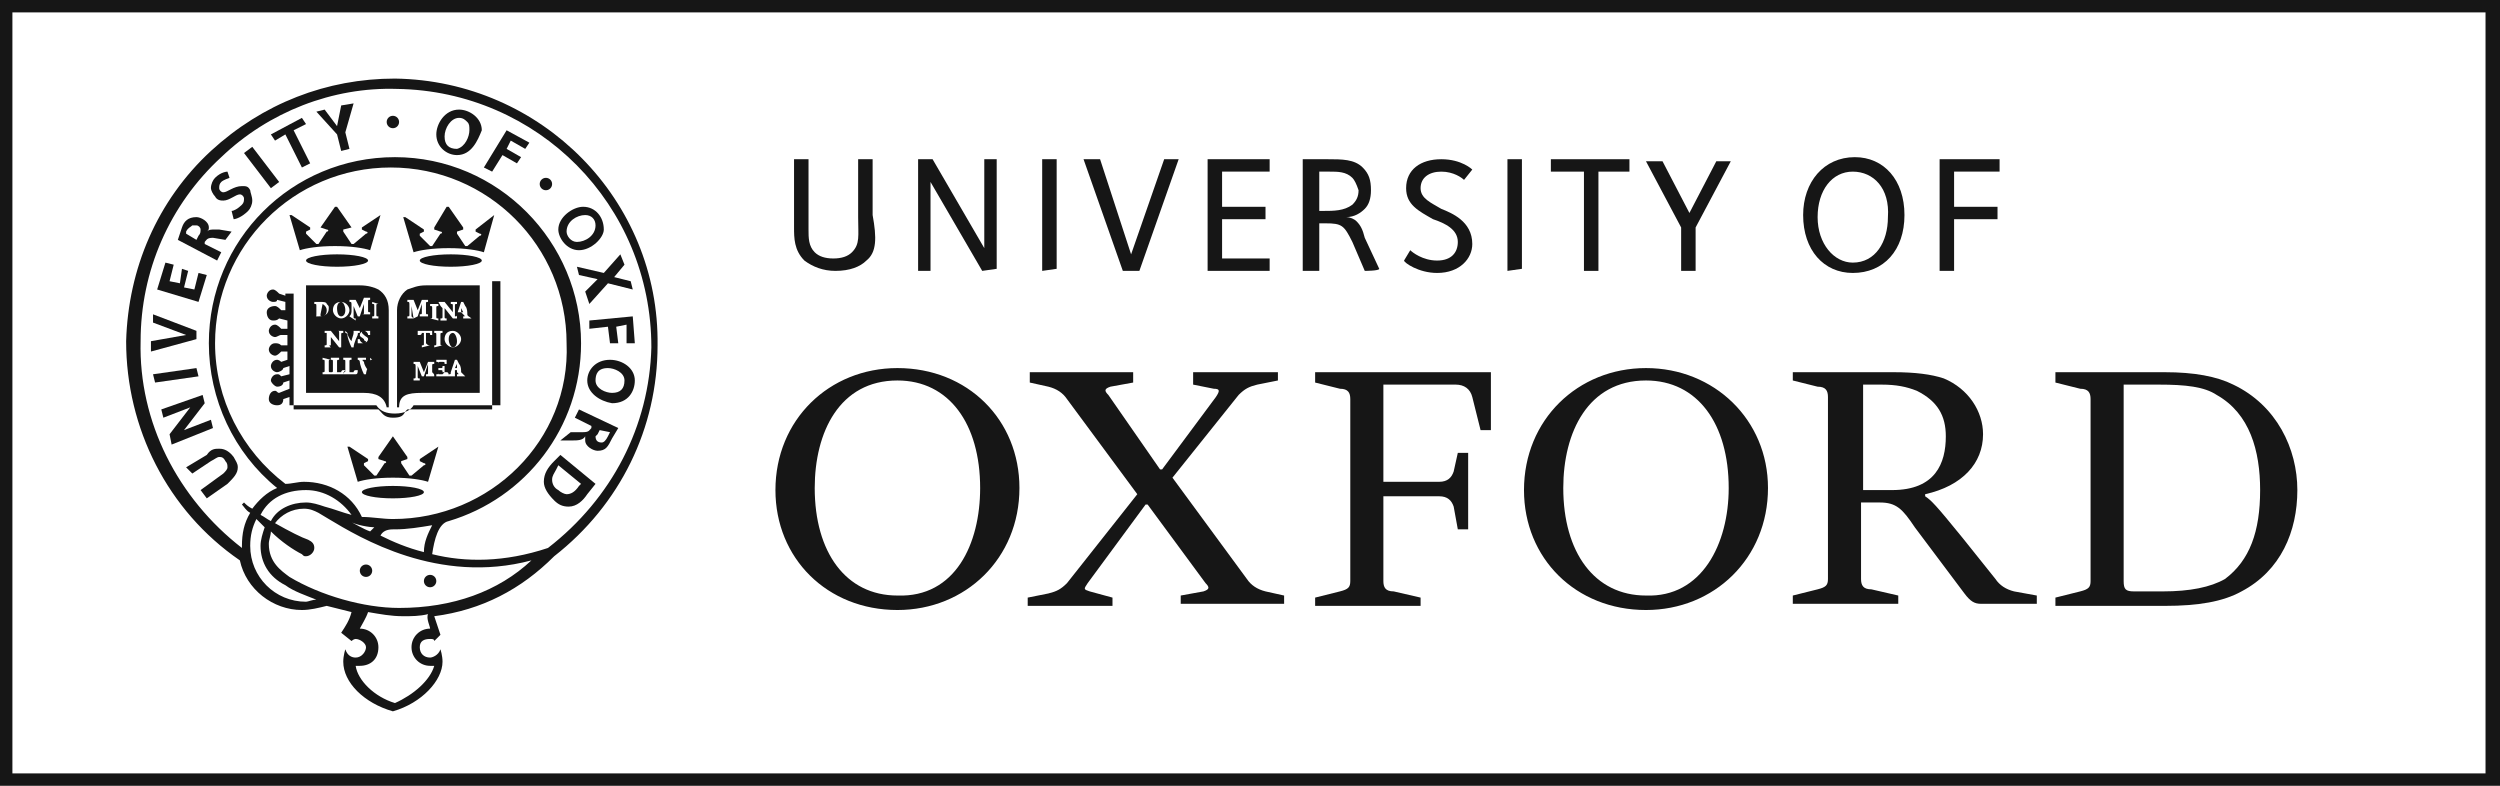 <?xml version="1.0" encoding="utf-8"?>
<!-- Generator: Adobe Illustrator 27.2.0, SVG Export Plug-In . SVG Version: 6.00 Build 0)  -->
<svg version="1.1" id="Layer_1" xmlns="http://www.w3.org/2000/svg" xmlns:xlink="http://www.w3.org/1999/xlink" x="0px" y="0px"
	 viewBox="0 0 120.9 38" style="enable-background:new 0 0 120.9 38;" xml:space="preserve">
<style type="text/css">
	.st0{display:none;fill:#002147;}
	.st1{fill:#161616;}
</style>
<rect x="-172.3" y="-54.2" class="st0" width="465.6" height="146.3"/>
<g>
	<path class="st1" d="M0,0v38h120.9V0H0z M120.3,37.4H0.6V0.6h119.6V37.4L120.3,37.4z"/>
	<g>
		<path class="st1" d="M41.9,12.6c-0.3,0.3-0.8,0.5-1.5,0.5c-0.6,0-1.1-0.2-1.5-0.5c-0.5-0.5-0.5-1.1-0.5-1.6V7.7h0.7v3.4
			c0,0.4,0,0.8,0.3,1.1c0.2,0.2,0.5,0.3,0.9,0.3s0.7-0.1,0.9-0.3c0.4-0.4,0.3-0.8,0.3-1.7V7.7h0.7v2.7
			C42.4,11.5,42.4,12.2,41.9,12.6z"/>
		<path class="st1" d="M47.5,13.1L45,8.8l0,4.3h-0.6V7.7h0.7l2.5,4.3l0-4.3h0.6v5.3L47.5,13.1L47.5,13.1z"/>
		<path class="st1" d="M50.4,13.1V7.7h0.7v5.3L50.4,13.1L50.4,13.1z"/>
		<path class="st1" d="M55.1,13.1h-0.8l-1.9-5.4h0.8l1.5,4.6l1.6-4.6H57L55.1,13.1z"/>
		<path class="st1" d="M58.4,13.1V7.7h3v0.6h-2.3V10h2.1v0.6h-2.1v1.9h2.3v0.6C61.4,13.1,58.4,13.1,58.4,13.1z"/>
		<path class="st1" d="M66,13.1l-0.6-1.4c-0.4-0.8-0.5-0.9-1.3-0.9h-0.3v2.3H63V7.7h1.2c0.7,0,1.3,0,1.7,0.4
			c0.3,0.3,0.4,0.6,0.4,1.1c0,0.4-0.1,0.7-0.3,0.9c-0.2,0.2-0.5,0.4-0.9,0.4c0.2,0,0.4,0.1,0.5,0.2c0.2,0.2,0.3,0.4,0.4,0.8l0.7,1.5
			C66.7,13.1,66,13.1,66,13.1z M65.4,8.6c-0.3-0.3-0.7-0.3-1.1-0.3h-0.5v1.9H64c0.5,0,1,0,1.4-0.3c0.2-0.2,0.3-0.4,0.3-0.7
			C65.6,8.9,65.5,8.7,65.4,8.6z"/>
		<path class="st1" d="M69.5,13.2c-0.9,0-1.6-0.5-1.6-0.6l0.3-0.5c0.1,0.1,0.6,0.5,1.3,0.5s1-0.4,1-0.9c0-0.6-0.6-0.9-1.2-1.1
			C68.6,10.2,68,9.9,68,9.1c0-0.9,0.7-1.4,1.7-1.4c1,0,1.5,0.5,1.5,0.5l-0.4,0.5c-0.1-0.1-0.5-0.4-1.1-0.4c-0.6,0-1,0.3-1,0.8
			c0,0.5,0.5,0.7,1,1c0.5,0.2,1.5,0.6,1.5,1.7C71.2,12.5,70.6,13.2,69.5,13.2z"/>
		<path class="st1" d="M72.9,13.1V7.7h0.7v5.3L72.9,13.1L72.9,13.1z"/>
		<path class="st1" d="M77.3,8.3v4.8h-0.7V8.3H75V7.7h3.8v0.6H77.3z"/>
		<path class="st1" d="M82,11v2.1h-0.7V11l-1.7-3.2h0.8l1.3,2.5l1.3-2.5h0.7L82,11z"/>
		<path class="st1" d="M89.6,13.2c-1.4,0-2.4-1.1-2.4-2.8c0-1.6,1-2.8,2.5-2.8c1.4,0,2.4,1.1,2.4,2.8C92.1,12.1,91.1,13.2,89.6,13.2
			z M89.6,8.3c-1,0-1.7,0.9-1.7,2.2s0.8,2.2,1.7,2.2c1.1,0,1.7-1,1.7-2.2C91.4,9.1,90.6,8.3,89.6,8.3z"/>
		<path class="st1" d="M94.5,8.3V10h2.1v0.6h-2.1v2.5h-0.7V7.7h2.9v0.6H94.5z"/>
		<g>
			<path class="st1" d="M49.3,23.6c0,3.4-2.6,5.9-5.9,5.9c-3.4,0-5.9-2.5-5.9-5.8c0-3.4,2.6-5.9,5.9-5.9
				C46.8,17.8,49.3,20.3,49.3,23.6L49.3,23.6L49.3,23.6z M47.4,23.6c0-3.1-1.5-5.2-4-5.2c-2.8,0-4,2.5-4,5.2c0,3.1,1.5,5.2,4,5.2
				C46.2,28.9,47.4,26.3,47.4,23.6L47.4,23.6L47.4,23.6z"/>
			<path class="st1" d="M85.5,23.6c0,3.4-2.6,5.9-5.9,5.9c-3.4,0-5.9-2.5-5.9-5.8c0-3.4,2.6-5.9,5.9-5.9
				C82.9,17.8,85.5,20.3,85.5,23.6L85.5,23.6L85.5,23.6z M83.6,23.6c0-3.1-1.5-5.2-4-5.2c-2.8,0-4,2.5-4,5.2c0,3.1,1.5,5.2,4,5.2
				C82.3,28.9,83.6,26.3,83.6,23.6L83.6,23.6L83.6,23.6z"/>
			<path class="st1" d="M90.1,23.7h1.4c2.1,0,2.6-1.3,2.6-2.6c0-1-0.4-1.7-1.4-2.2c-0.5-0.2-1-0.3-1.7-0.3h-0.9V23.7L90.1,23.7z
				 M92.6,25.5c-0.6-0.9-0.9-1.2-1.7-1.2h-0.9v3.7c0,0.3,0.1,0.5,0.5,0.5l1.3,0.3v0.4h-5.1v-0.4l1.2-0.3c0.4-0.1,0.5-0.2,0.5-0.5
				v-8.8c0-0.3-0.1-0.5-0.5-0.5l-1.2-0.3V18h4.9c1,0,1.8,0.1,2.4,0.3c1.2,0.5,1.9,1.6,1.9,2.7c0,1.4-1,2.5-2.8,2.9V24
				c0.3,0.2,0.5,0.4,1.8,2l1.6,2c0.2,0.3,0.5,0.5,0.9,0.6l1.1,0.2v0.4h-2.7c-0.3,0-0.5-0.1-0.8-0.5L92.6,25.5L92.6,25.5z"/>
			<path class="st1" d="M70.5,21.9h0.5v3.7h-0.5l-0.2-1.1C70.2,24.2,70,24,69.6,24h-2.7v4.1c0,0.3,0.1,0.5,0.5,0.5l1.3,0.3v0.4h-5.1
				v-0.4l1.2-0.3c0.4-0.1,0.5-0.2,0.5-0.5v-8.8c0-0.3-0.1-0.5-0.5-0.5l-1.2-0.3V18h8.5v2.8h-0.5l-0.4-1.6c-0.1-0.4-0.4-0.6-0.8-0.6
				h-3.5v4.7h2.7c0.4,0,0.6-0.2,0.7-0.5L70.5,21.9L70.5,21.9z"/>
			<path class="st1" d="M99.4,29.3v-0.4l1.2-0.3c0.4-0.1,0.5-0.2,0.5-0.5v-8.8c0-0.3-0.1-0.5-0.5-0.5l-1.2-0.3V18h5.3
				c1.4,0,2.5,0.2,3.3,0.6c2.1,1,3.1,3.1,3.1,5.1c0,2-0.8,3.9-2.7,4.9c-0.9,0.5-2.1,0.7-3.7,0.7L99.4,29.3L99.4,29.3z M102.7,18.6
				v9.5c0,0.4,0.1,0.5,0.5,0.5h1.4c1.3,0,2.3-0.2,3-0.6c1.2-0.9,1.7-2.3,1.7-4.3c0-1.9-0.5-3.7-2.1-4.6c-0.6-0.4-1.5-0.5-2.8-0.5
				L102.7,18.6L102.7,18.6z"/>
			<path class="st1" d="M53.8,28.9v0.4h-4.1v-0.4l1-0.2c0.4-0.1,0.6-0.2,0.9-0.5l3.4-4.3l-3.4-4.6c-0.2-0.3-0.5-0.5-0.9-0.6
				l-0.9-0.2V18h5v0.5l-1.1,0.2c-0.3,0.1-0.3,0.2-0.1,0.4l2.5,3.6h0.1l2.6-3.5c0.2-0.3,0.2-0.4-0.1-0.4l-1-0.2V18h4.1v0.4l-1,0.2
				c-0.4,0.1-0.6,0.2-0.9,0.5l-3.2,4l3.6,4.9c0.2,0.3,0.5,0.5,0.9,0.6l0.9,0.2v0.4h-5v-0.4l1.1-0.2c0.3-0.1,0.3-0.2,0.1-0.4
				l-2.8-3.8h-0.1l-2.8,3.8c-0.2,0.3-0.2,0.3,0.1,0.4L53.8,28.9L53.8,28.9z"/>
		</g>
	</g>
	<path class="st1" d="M23.8,14.2c0,0,0,5.2,0,5.6c-0.4,0-4.1,0-4.1,0l-0.1,0.1c-0.1,0.2-0.2,0.3-0.6,0.3s-0.5-0.2-0.6-0.3l-0.1-0.1
		c0,0-3.7,0-4.1,0c0-0.4,0-5.6,0-5.6h-0.4v0.1l-0.3-0.1c-0.1-0.1-0.2-0.2-0.3-0.2c-0.2,0-0.3,0.2-0.3,0.3c0,0.2,0.2,0.3,0.3,0.3
		c0.1,0,0.2,0,0.2-0.1l0.4,0.1v0.4L13.6,15c-0.1-0.1-0.2-0.2-0.3-0.2c-0.2,0-0.4,0.1-0.4,0.3c0,0.2,0.1,0.4,0.3,0.4
		c0.1,0,0.2,0,0.3-0.1l0.4,0.1v0.4l-0.3,0c-0.1-0.1-0.2-0.2-0.3-0.2c-0.2,0-0.3,0.2-0.3,0.3c0,0.2,0.2,0.3,0.3,0.3
		c0.1,0,0.2-0.1,0.3-0.1l0.3,0v0.5h-0.3c-0.1-0.1-0.2-0.1-0.3-0.1c-0.2,0-0.3,0.2-0.3,0.3c0,0.2,0.2,0.3,0.3,0.3
		c0.1,0,0.2-0.1,0.3-0.2h0.3v0.4l-0.3,0.1c-0.1-0.1-0.2-0.1-0.2-0.1c-0.2,0-0.3,0.2-0.3,0.3c0,0.2,0.2,0.3,0.3,0.3
		c0.1,0,0.3-0.1,0.3-0.2l0.3-0.1v0.4l-0.4,0.1c-0.1-0.1-0.1-0.1-0.2-0.1c-0.2,0-0.3,0.2-0.3,0.3s0.2,0.3,0.3,0.3
		c0.2,0,0.3-0.1,0.3-0.2l0.3-0.1v0.4l-0.5,0.2c-0.1,0-0.1-0.1-0.2-0.1c-0.2,0-0.3,0.2-0.3,0.4c0,0.2,0.2,0.3,0.4,0.3
		c0.2,0,0.3-0.1,0.3-0.3l0.3-0.1v0.4c0,0,4,0,4.2,0c0.2,0.3,0.5,0.4,0.9,0.4c0.5,0,0.8-0.2,0.9-0.4c0.2,0,4.2,0,4.2,0v-6H23.8
		L23.8,14.2z"/>
	<g>
		<ellipse class="st1" cx="16.3" cy="12.6" rx="1.5" ry="0.3"/>
		<path class="st1" d="M18.4,10.4l-0.9,0.6v0.1l0.2,0.1c0.1,0,0.1,0.1,0,0.1l-0.6,0.5h-0.1l-0.4-0.6c0,0,0-0.1,0-0.1L17,11V11
			l-0.7-1h-0.1l-0.7,1V11l0.3,0.1c0.1,0,0.1,0.1,0,0.1l-0.4,0.6h-0.1l-0.5-0.5c0,0,0-0.1,0-0.1l0.2-0.1V11l-0.9-0.6l-0.1,0l0.5,1.7
			c0.3-0.1,0.9-0.2,1.7-0.2c0.8,0,1.4,0.1,1.7,0.2l0.5-1.7L18.4,10.4z"/>
	</g>
	<g>
		<ellipse class="st1" cx="19" cy="23.8" rx="1.5" ry="0.3"/>
		<path class="st1" d="M21.2,21.6l-0.9,0.6v0.1l0.2,0.1c0.1,0,0.1,0.1,0,0.1l-0.6,0.5h-0.1l-0.4-0.6c0,0,0-0.1,0-0.1l0.3-0.1v-0.1
			l-0.7-1H19l-0.7,1v0.1l0.3,0.1c0.1,0,0.1,0.1,0,0.1l-0.4,0.6h-0.1l-0.5-0.5c0,0,0-0.1,0-0.1l0.2-0.1v-0.1l-0.9-0.6l-0.1,0l0.5,1.7
			c0.3-0.1,0.9-0.2,1.7-0.2s1.4,0.1,1.7,0.2L21.2,21.6L21.2,21.6z"/>
	</g>
	<g>
		<ellipse class="st1" cx="21.8" cy="12.6" rx="1.5" ry="0.3"/>
		<path class="st1" d="M23.9,10.4L23,11.1v0.1l0.2,0.1c0.1,0,0.1,0.1,0,0.1l-0.6,0.5h-0.1l-0.4-0.6c0,0,0-0.1,0-0.1l0.3-0.1V11
			l-0.7-1h-0.1L21,11v0.1l0.3,0.1c0.1,0,0.1,0.1,0,0.1l-0.4,0.6h-0.1l-0.5-0.5c0,0,0-0.1,0-0.1l0.2-0.1v-0.1l-0.9-0.6l-0.1,0
			l0.5,1.7c0.3-0.1,0.9-0.2,1.7-0.2s1.4,0.1,1.7,0.2L23.9,10.4L23.9,10.4z"/>
	</g>
	<circle class="st1" cx="19" cy="5.9" r="0.3"/>
	<circle class="st1" cx="26.4" cy="8.9" r="0.3"/>
	<g>
		<path class="st1" d="M15.6,14.7C15.5,14.7,15.5,14.7,15.6,14.7C15.5,14.7,15.5,14.7,15.6,14.7l-0.1,0.5c0,0.1,0,0.1,0.1,0.1
			c0.1,0,0.2-0.1,0.2-0.3C15.8,14.8,15.6,14.7,15.6,14.7z"/>
		<path class="st1" d="M16.5,15.3c0.1,0,0.2-0.1,0.2-0.3c0-0.2-0.1-0.4-0.2-0.4c-0.1,0-0.2,0.1-0.2,0.3
			C16.3,15.2,16.4,15.3,16.5,15.3z"/>
		<path class="st1" d="M18.8,15c0-0.5-0.2-0.8-0.5-1c-0.2-0.1-0.5-0.2-0.9-0.2h-2.6V19h2.8c0.6,0,1,0.2,1.1,0.7h0.1L18.8,15z
			 M16.9,15.3C17,15.3,17,15.3,16.9,15.3c0.1-0.1,0.1-0.2,0.1-0.3v-0.2c0-0.2,0-0.2-0.1-0.2v-0.1h0.3l0.2,0.4l0.2-0.5h0.3v0.1
			c-0.1,0-0.1,0-0.1,0.1v0.4c0,0.1,0,0.1,0.1,0.1v0.1h-0.4v0c0.1,0,0.1,0,0.1-0.1v-0.4l0,0l-0.2,0.6h-0.1l-0.2-0.5l0,0v0.3
			c0,0.1,0,0.2,0,0.2c0,0.1,0,0.1,0.1,0.1v0.1L16.9,15.3L16.9,15.3L16.9,15.3z M17.6,16.4L17.6,16.4c-0.1-0.1-0.2-0.1-0.2-0.2
			c0-0.1,0.1-0.2,0.3-0.2c0,0,0.1,0,0.1,0c0,0,0.1,0,0.1,0c0,0.1,0,0.1,0,0.2h-0.1c0-0.1-0.1-0.2-0.2-0.2c-0.1,0-0.1,0.1-0.1,0.1
			s0.1,0.1,0.1,0.1h0c0.1,0.1,0.2,0.1,0.2,0.2s-0.1,0.2-0.3,0.2c-0.1,0-0.1,0-0.1,0c0,0-0.1,0-0.1,0c0-0.1,0-0.1,0-0.2l0.1,0
			c0,0.1,0.1,0.2,0.2,0.2c0.1,0,0.1-0.1,0.1-0.1C17.7,16.5,17.6,16.5,17.6,16.4z M16.8,16.1c0,0.1,0.1,0.3,0.2,0.4
			c0-0.1,0.1-0.3,0.1-0.4c0-0.1,0-0.1,0-0.1h0V16h0.3v0.1c-0.1,0-0.1,0-0.1,0.1c0,0-0.2,0.4-0.2,0.6h-0.1c-0.1-0.2-0.2-0.5-0.2-0.6
			c0-0.1-0.1-0.1-0.1-0.1v-0.1L16.8,16.1L16.8,16.1L16.8,16.1C16.8,16.1,16.8,16.1,16.8,16.1z M16.5,14.6c0.2,0,0.4,0.2,0.4,0.4
			s-0.2,0.4-0.4,0.4s-0.4-0.2-0.4-0.4C16.1,14.8,16.2,14.6,16.5,14.6z M15.2,15.4L15.2,15.4c0.1-0.1,0.1-0.1,0.1-0.2v-0.4
			c0-0.1,0-0.1-0.1-0.1v-0.1h0.3c0.1,0,0.3,0,0.3,0.1c0.1,0.1,0.1,0.1,0.1,0.2c0,0.3-0.2,0.4-0.5,0.4H15.2z M16,17.4
			c-0.1,0-0.1,0-0.1,0.1v0.4c0,0.1,0,0.1,0.1,0.1v0.1h-0.4v-0.1c0.1,0,0.1,0,0.1-0.1v-0.4c0-0.1,0-0.1-0.1-0.1v-0.1L16,17.4L16,17.4
			L16,17.4z M16,16.8h-0.3v-0.1c0.1,0,0.1,0,0.1-0.1c0,0,0-0.1,0-0.2v-0.2c0-0.1,0-0.1,0-0.1c0,0-0.1,0-0.1,0V16h0.3l0.4,0.5l0,0
			v-0.2c0-0.1,0-0.2,0-0.2c0-0.1,0-0.1-0.1-0.1V16h0.3v0.1c-0.1,0-0.1,0-0.1,0.1c0,0,0,0.1,0,0.2v0.4h-0.1l-0.4-0.5l0,0v0.2
			c0,0.1,0,0.2,0,0.2C15.9,16.7,15.9,16.7,16,16.8L16,16.8z M16.6,18.1h-0.6v-0.1c0.1,0,0.1,0,0.1-0.1v-0.4c0-0.1,0-0.1-0.1-0.1
			v-0.1h0.4v0.1c-0.1,0-0.1,0-0.1,0.1v0.4c0,0.1,0,0.1,0,0.1c0,0,0.1,0,0.1,0c0,0,0.1,0,0.1,0s0-0.1,0.1-0.1h0.1
			C16.6,18,16.6,18.1,16.6,18.1z M17.2,18.1h-0.6v-0.1c0.1,0,0.1,0,0.1-0.1v-0.4c0-0.1,0-0.1-0.1-0.1v-0.1h0.4v0.1
			c-0.1,0-0.1,0-0.1,0.1v0.4c0,0.1,0,0.1,0,0.1c0,0,0.1,0,0.1,0c0,0,0.1,0,0.1,0c0,0,0-0.1,0.1-0.1h0.1C17.3,18,17.3,18.1,17.2,18.1
			z M18,17.4c-0.1,0-0.1,0-0.1,0.1c0,0-0.2,0.4-0.2,0.6h-0.1c-0.1-0.2-0.2-0.5-0.2-0.6c0-0.1-0.1-0.1-0.1-0.1v-0.1h0.4v0.1h-0.1
			c-0.1,0-0.1,0,0,0.1c0,0.1,0.1,0.3,0.2,0.4c0-0.1,0.1-0.3,0.1-0.4c0-0.1,0-0.1,0-0.1h0v-0.1L18,17.4C18,17.4,18,17.4,18,17.4z
			 M18.3,14.7c-0.1,0-0.1,0-0.1,0.1v0.4c0,0.1,0,0.1,0.1,0.1v0.1H18v-0.1c0.1,0,0.1,0,0.1-0.1v-0.4c0-0.1,0-0.1-0.1-0.1v-0.1
			L18.3,14.7L18.3,14.7z"/>
	</g>
	<g>
		<polygon class="st1" points="22.3,14.9 22.3,15.1 22.4,15.1 		"/>
		<path class="st1" d="M21.7,16.4c0,0.2,0.1,0.4,0.2,0.4c0.1,0,0.2-0.1,0.2-0.3c0-0.2-0.1-0.4-0.2-0.4
			C21.8,16.1,21.7,16.2,21.7,16.4z"/>
		<polygon class="st1" points="22.1,17.6 22,17.8 22.1,17.8 22.1,17.6 		"/>
		<path class="st1" d="M20.6,13.8c-0.4,0-0.6,0.1-0.9,0.2c-0.3,0.2-0.5,0.6-0.5,1v4.7h0.1c0-0.6,0.4-0.7,1.1-0.7h2.8v-5.2
			C23.2,13.8,20.6,13.8,20.6,13.8z M21.2,14.6h0.3l0.4,0.5l0,0V15c0-0.1,0-0.2,0-0.2c0-0.1,0-0.1-0.1-0.1v-0.1h0.3v0.1
			c-0.1,0-0.1,0-0.1,0.1c0,0,0,0.1,0,0.2v0.4h-0.1l-0.4-0.5l0,0v0.2c0,0.1,0,0.2,0,0.2c0,0.1,0,0.1,0.1,0.1v0.1h-0.3v-0.1
			c0.1,0,0.1,0,0.1-0.1s0-0.1,0-0.2v-0.2C21.3,14.8,21.3,14.8,21.2,14.6C21.2,14.7,21.2,14.7,21.2,14.6
			C21.2,14.7,21.2,14.6,21.2,14.6z M22.3,16.4c0,0.2-0.2,0.4-0.4,0.4s-0.4-0.2-0.4-0.4c0-0.2,0.1-0.4,0.4-0.4
			C22.1,16,22.3,16.2,22.3,16.4z M21.4,16.7L21.4,16.7L21,16.8v-0.1c0.1,0,0.1,0,0.1-0.1v-0.4c0-0.1,0-0.1-0.1-0.1V16h0.4v0.1
			c-0.1,0-0.1,0-0.1,0.1v0.4C21.3,16.7,21.3,16.7,21.4,16.7z M20.8,15.4c0.1,0,0.1,0,0.1-0.1v-0.4c0-0.1,0-0.1-0.1-0.1v-0.1h0.4v0.1
			c-0.1,0-0.1,0-0.1,0.1v0.4c0,0.1,0,0.1,0.1,0.1v0.1L20.8,15.4L20.8,15.4z M20.8,16.7L20.8,16.7l-0.4,0.1v-0.1c0.1,0,0.1,0,0.1-0.1
			v-0.5h0c-0.1,0-0.1,0-0.1,0c0,0,0,0.1-0.1,0.1h-0.1c0-0.1,0-0.2,0-0.2h0c0,0,0,0,0.1,0h0.5c0,0,0,0,0.1,0h0c0,0.1,0,0.2,0,0.2
			h-0.1c0-0.1,0-0.1-0.1-0.1c0,0-0.1,0-0.1,0h0v0.5C20.7,16.7,20.7,16.7,20.8,16.7z M20,15.4h-0.3v-0.1c0.1,0,0.1,0,0.1-0.1
			c0,0,0-0.1,0-0.2v-0.2c0-0.2,0-0.2-0.1-0.2v-0.1H20l0.2,0.5l0.2-0.5h0.3v0.1c-0.1,0-0.1,0-0.1,0.1v0.4c0,0.1,0,0.1,0.1,0.1v0.1
			h-0.4v-0.1c0.1,0,0.1,0,0.1-0.1v-0.4l0,0l-0.2,0.6L20,15.4l-0.1-0.6l0,0v0.3c0,0.1,0,0.2,0,0.2C19.9,15.3,19.9,15.3,20,15.4
			L20,15.4L20,15.4z M21,18.2h-0.4v-0.1c0.1,0,0.1,0,0.1-0.1v-0.4l0,0l-0.2,0.6h-0.1l-0.2-0.5l0,0v0.3c0,0.1,0,0.2,0,0.2
			c0,0.1,0,0.1,0.1,0.1v0.1h-0.3v-0.1c0.1,0,0.1,0,0.1-0.1c0,0,0-0.1,0-0.2l0-0.2c0-0.2,0-0.2-0.1-0.2v-0.1h0.3l0.2,0.5l0.2-0.5H21
			v0.1c-0.1,0-0.1,0-0.1,0.1V18C21,18.1,21,18.1,21,18.2L21,18.2L21,18.2z M21.7,18.2h-0.6v-0.1c0.1,0,0.1,0,0.1-0.1v-0.4
			c0-0.1,0-0.1-0.1-0.1v-0.1h0.5c0,0,0,0.1,0,0.2h-0.1c0-0.1,0-0.1-0.1-0.1c0,0-0.1,0-0.1,0h0c-0.1,0-0.1,0-0.1,0.1v0.2h0.1
			c0.1,0,0.1,0,0.1-0.1h0.1v0.3h-0.1c0-0.1,0-0.1-0.1-0.1h-0.1V18c0,0.1,0,0.1,0,0.1c0,0,0.1,0,0.1,0c0.1,0,0.1,0,0.1,0
			c0,0,0.1-0.1,0.1-0.1h0.1C21.7,18,21.7,18.1,21.7,18.2z M22.5,18.2h-0.4v-0.1h0c0.1,0,0.1,0,0-0.1l0-0.1H22l0,0.1
			c0,0.1,0,0.1,0,0.1h0v0.1h-0.3v-0.1c0.1,0,0.1,0,0.1-0.1l0.2-0.6l0.1,0l0.1,0.2c0.1,0.1,0.1,0.3,0.1,0.4
			C22.4,18.1,22.4,18.1,22.5,18.2L22.5,18.2L22.5,18.2z M22.8,15.4h-0.4v-0.1h0c0.1,0,0.1,0,0-0.1l-0.1-0.1h-0.2l0,0.1
			c0,0.1,0,0.1,0,0.1h0v0.1H22v-0.1c0.1,0,0.1,0,0.1-0.1l0.2-0.6l0.1,0l0.1,0.2c0.1,0.1,0.1,0.3,0.1,0.4
			C22.6,15.3,22.7,15.3,22.8,15.4L22.8,15.4L22.8,15.4z"/>
	</g>
	<circle class="st1" cx="17.7" cy="27.6" r="0.3"/>
	<circle class="st1" cx="20.8" cy="28.1" r="0.3"/>
	<path class="st1" d="M9.2,10.9L9.2,10.9L9.2,10.9z"/>
	<path class="st1" d="M21.5,7.4L21.5,7.4L21.5,7.4z"/>
	<path class="st1" d="M22.1,5.4L22.1,5.4L22.1,5.4z"/>
	<path class="st1" d="M27,11.4L27,11.4L27,11.4z"/>
	<path class="st1" d="M30.5,18.3L30.5,18.3L30.5,18.3z"/>
	<path class="st1" d="M29.4,21.4L29.4,21.4L29.4,21.4z"/>
	<path class="st1" d="M10.6,21.7c0.1,0,0.4,0,0.7,0.4c0.1,0.2,0.2,0.3,0.2,0.5c0,0.3-0.2,0.5-0.5,0.8l-1,0.7l-0.3-0.4l1.1-0.8
		c0.1-0.1,0.2-0.2,0.2-0.3c0-0.1,0-0.2-0.1-0.3c-0.1-0.2-0.2-0.2-0.3-0.2c-0.1,0-0.2,0.1-0.4,0.2l-0.9,0.6L9,22.6l1-0.6
		C10.2,21.7,10.4,21.7,10.6,21.7z"/>
	<path class="st1" d="M8.9,20.8l1.3-0.5l0.1,0.4l-2,0.8L8.2,21l1-1.3l-1.3,0.5l-0.1-0.4l2-0.7l0.1,0.4L8.9,20.8z"/>
	<path class="st1" d="M7.4,18.1l2.1-0.3l0.1,0.4l-2.1,0.3L7.4,18.1z"/>
	<path class="st1" d="M9.5,16.4l-2.2,0.6l0-0.5L9,16.2l-1.6-0.6l0-0.4L9.5,16L9.5,16.4z"/>
	<path class="st1" d="M7.6,14L8,12.7l0.4,0.1l-0.2,0.8l0.5,0.1L8.8,13l0.3,0.1l-0.2,0.8L9.4,14l0.2-0.8l0.4,0.1l-0.4,1.3L7.6,14z"/>
	<path class="st1" d="M10.9,11.6l-0.6-0.1c-0.3,0-0.3,0.1-0.4,0.2l0,0.1l0.8,0.4l-0.2,0.4l-1.9-1L8.8,11c0.1-0.3,0.3-0.5,0.7-0.5
		c0.2,0,0.6,0.2,0.6,0.5c0,0.1,0,0.1-0.1,0.2c0.1-0.1,0.2-0.1,0.4-0.1c0.1,0,0.2,0,0.2,0l0.6,0.1L10.9,11.6z M9.3,10.9
		C9.2,11,9.1,11,9,11.2L9,11.3l0.5,0.3l0.1-0.2c0.1-0.1,0.1-0.2,0.1-0.3c0-0.1-0.1-0.2-0.2-0.2C9.4,10.9,9.4,10.9,9.3,10.9z"/>
	<path class="st1" d="M11.8,7.4l0.4-0.3l1.3,1.7l-0.4,0.3L11.8,7.4z"/>
	<path class="st1" d="M14.2,6.3L15,7.9l-0.4,0.2l-0.8-1.6l-0.5,0.3l-0.2-0.3l1.5-0.8L14.8,6L14.2,6.3z"/>
	<path class="st1" d="M16.7,6.4l0.2,0.8l-0.4,0.1l-0.2-0.8l-1-1.1l0.4-0.1l0.6,0.8l0.2-1L17.1,5L16.7,6.4z"/>
	<path class="st1" d="M24.5,7.2l0.7,0.4L25,7.9l-0.7-0.4l-0.5,0.8l-0.4-0.2l1.1-1.8l1.1,0.6l-0.2,0.3l-0.7-0.4L24.5,7.2z"/>
	<path class="st1" d="M28.3,14.1l0.6-0.6L28,13.3l-0.1-0.4l1.3,0.3l0.8-0.9l0.2,0.5l-0.5,0.6l0.8,0.2l0.1,0.4l-1.2-0.3l-0.9,1
		L28.3,14.1L28.3,14.1z"/>
	<path class="st1" d="M30.3,15.7l-0.5,0.1l0.1,0.8l-0.4,0l-0.1-0.8l-0.9,0.1l0-0.4l2.1-0.2l0.1,1.3l-0.4,0L30.3,15.7L30.3,15.7z"/>
	<path class="st1" d="M31.8,16.7c0.1-7-5.6-12.8-12.7-12.9c-3.3,0-6.4,1.2-8.9,3.5c-2.6,2.4-4,5.7-4.1,9.2c0,4.2,2,8.2,5.5,10.6
		c0.3,1.4,1.6,2.4,3,2.4c0.4,0,0.8-0.1,1.2-0.2c0.4,0.1,0.8,0.2,1.2,0.3c-0.1,0.4-0.3,0.7-0.5,1L17,31c0.1-0.1,0.2-0.1,0.2-0.1
		c0.2,0,0.5,0.2,0.5,0.4c0,0.2-0.2,0.5-0.5,0.5c-0.2,0-0.4-0.1-0.5-0.4c0,0-0.1,0.3-0.1,0.6c0,1,1,2,2.4,2.4
		c1.4-0.4,2.4-1.5,2.4-2.4c0-0.3-0.1-0.6-0.1-0.6c-0.1,0.3-0.4,0.4-0.5,0.4c-0.3,0-0.5-0.2-0.5-0.5c0-0.3,0.2-0.4,0.5-0.4
		c0.1,0,0.2,0,0.2,0.1l0.3-0.3l0,0v0l0,0l0,0l0,0l0,0l0,0c-0.1-0.3-0.2-0.6-0.3-0.9c2.3-0.3,4.2-1.3,5.8-2.9l0,0
		C30,24.4,31.8,20.7,31.8,16.7z M14.8,29.1c-1.5,0-2.7-1.2-2.7-2.7c0-0.5,0.1-0.9,0.3-1.3c0.1,0.1,0.3,0.3,0.4,0.4
		c-0.1,0.3-0.2,0.6-0.2,0.9c0,0.8,0.4,1.5,1.2,1.9c0.4,0.3,1,0.5,1.5,0.7C15.1,29,14.9,29.1,14.8,29.1z M19,25.1
		c-0.5,0-1-0.1-1.5-0.1c-0.5-1.1-1.6-1.7-2.8-1.7c-0.3,0-0.6,0.1-0.9,0.1c-2.1-1.6-3.4-4.1-3.4-6.8c0-4.7,3.8-8.5,8.5-8.5
		s8.5,3.8,8.5,8.5C27.6,21.3,23.7,25.1,19,25.1z M20.9,25.4c-0.2,0.4-0.4,0.8-0.4,1.3c-0.8-0.2-1.5-0.5-2.1-0.8
		c0.1-0.2,0.3-0.3,0.6-0.3c0,0,0.1,0,0.1,0C19.7,25.6,20.3,25.5,20.9,25.4z M18.1,25.5c-0.1,0.1-0.1,0.1-0.2,0.2
		c-0.3-0.1-0.8-0.4-1-0.5C17.2,25.4,17.9,25.5,18.1,25.5z M14.8,23.7c0.9,0,1.7,0.5,2.2,1.2c-0.4-0.1-0.9-0.3-1.3-0.4l0,0l0,0
		c-0.3-0.1-0.6-0.2-0.9-0.2c-0.7,0-1.4,0.3-1.7,0.9c-0.2-0.1-0.3-0.2-0.5-0.3C13,24.1,13.8,23.7,14.8,23.7z M20.8,30.4
		c-0.5,0-0.9,0.4-0.9,0.9c0,0.5,0.4,0.9,0.9,0.9c0.1,0,0.1,0,0.2,0c-0.2,0.7-1,1.4-1.9,1.8c-1-0.3-1.8-1.1-1.9-1.8
		c0.1,0,0.1,0,0.2,0c0.5,0,0.9-0.3,0.9-0.9c0-0.5-0.4-0.9-0.9-0.9c0.1-0.2,0.3-0.5,0.4-0.8c0.6,0.1,1.1,0.2,1.7,0.2
		c0.4,0,0.8,0,1.2-0.1C20.6,29.9,20.8,30.3,20.8,30.4C20.8,30.5,20.8,30.4,20.8,30.4z M19.3,29.4c-1.7,0-3.8-0.6-5.3-1.5
		c-0.4-0.3-1-0.7-1-1.6c0-0.2,0.1-0.4,0.1-0.6c0.5,0.5,1.1,0.9,1.5,1.1c0.1,0.1,0.1,0.1,0.2,0.1c0.2,0,0.4-0.2,0.4-0.4
		c0-0.2-0.1-0.3-0.3-0.4c-0.3-0.1-0.9-0.4-1.6-0.8c0.3-0.4,0.8-0.7,1.4-0.7c0.3,0,0.5,0.1,0.7,0.2l0.5,0.3c1.5,0.9,5.3,3.2,9.8,2
		C24.1,28.6,21.9,29.4,19.3,29.4z M26.5,26.5c-2.1,0.7-4,0.7-5.6,0.3c0.1-0.7,0.3-1.5,0.8-1.6c3.7-1.1,6.4-4.5,6.4-8.6
		c0-4.9-4-9-9-9s-9,4-9,9c0,2.7,1.2,5.3,3.3,7c-0.5,0.2-0.9,0.6-1.2,1c-0.2-0.1-0.3-0.2-0.4-0.3l-0.1,0.1c0.1,0.1,0.2,0.3,0.4,0.4
		c-0.3,0.5-0.4,1-0.4,1.6c0,0.1,0,0.1,0,0.1c-3.1-2.4-5-6.1-4.9-10c0-3.4,1.4-6.6,3.9-8.9c2.3-2.2,5.4-3.4,8.5-3.3
		c6.8,0.1,12.3,5.6,12.3,12.5C31.4,20.6,29.6,24.1,26.5,26.5z"/>
	<path class="st1" d="M12.2,9.7c0,0.2-0.1,0.4-0.2,0.5c-0.3,0.3-0.6,0.4-0.7,0.4l-0.1-0.4c0.1,0,0.3-0.1,0.5-0.3
		c0.1-0.1,0.1-0.2,0.1-0.3s-0.1-0.2-0.2-0.2c-0.2,0-0.5,0.3-0.8,0.3c-0.1,0-0.3,0-0.4-0.2c-0.1-0.1-0.2-0.3-0.2-0.4
		c0-0.2,0.1-0.4,0.2-0.5C10.7,8.3,11,8.3,11,8.3l0.1,0.3c0,0-0.3,0.1-0.4,0.2c-0.1,0.1-0.1,0.2-0.1,0.3s0.1,0.2,0.2,0.2
		c0.2,0,0.5-0.3,0.9-0.3c0.2,0,0.3,0,0.4,0.2C12.1,9.3,12.2,9.5,12.2,9.7z"/>
	<path class="st1" d="M22.1,7.5c-0.5,0-1-0.4-1-1c0-0.5,0.4-1.2,1.1-1.2c0.5,0,1.1,0.4,1.1,1C23.1,6.8,22.8,7.5,22.1,7.5z M22.7,6.3
		c0-0.2,0-0.3-0.1-0.4c-0.1-0.1-0.2-0.2-0.4-0.2c-0.4,0-0.7,0.5-0.7,0.9c0,0.4,0.2,0.6,0.6,0.6C22.5,7.1,22.7,6.6,22.7,6.3z"/>
	<path class="st1" d="M28,12.1c-0.6,0-1-0.6-1-1c0-0.6,0.7-1.1,1.2-1.1c0.6,0,1,0.5,1,1.1C29.2,11.5,28.6,12.1,28,12.1z M27.9,11.7
		c0.4,0,0.9-0.3,0.9-0.8c0-0.3-0.2-0.5-0.5-0.5c-0.4,0-0.9,0.3-0.9,0.8C27.4,11.4,27.6,11.7,27.9,11.7z"/>
	<path class="st1" d="M28.4,18.4c0-0.5,0.4-1,1.1-1c0.6,0,1.2,0.4,1.2,1c0,0.5-0.3,1.1-1.1,1.1C29,19.4,28.4,19,28.4,18.4z M29.6,19
		c0.4,0,0.6-0.2,0.6-0.6c0-0.4-0.5-0.6-0.8-0.6c-0.5,0-0.6,0.3-0.6,0.6C28.8,18.8,29.3,19,29.6,19z"/>
	<path class="st1" d="M27.6,20.9h0.6c0.3,0,0.3-0.1,0.4-0.2l0-0.1l-0.8-0.4l0.2-0.4l1.9,0.9l-0.3,0.5c-0.2,0.4-0.3,0.6-0.7,0.6
		c-0.2,0-0.6-0.2-0.6-0.5c0-0.1,0-0.1,0-0.2c-0.1,0.2-0.4,0.2-0.6,0.2h-0.6L27.6,20.9z M28.8,21.1c0,0.2,0.1,0.3,0.3,0.3
		c0.1,0,0.2-0.1,0.3-0.3l0.1-0.2L29,20.8L28.9,21C28.9,21,28.8,21.1,28.8,21.1z"/>
	<path class="st1" d="M26.3,23.3c0-0.4,0.2-0.7,0.5-1l0.3-0.3l1.7,1.4l-0.4,0.5c-0.2,0.3-0.5,0.6-0.9,0.6c-0.3,0-0.5-0.1-0.7-0.3
		C26.5,23.9,26.3,23.6,26.3,23.3z M27.4,23.9c0.2,0,0.4-0.1,0.6-0.4l0.1-0.1L27,22.5l-0.1,0.2c-0.1,0.2-0.2,0.3-0.2,0.5
		c0,0.2,0.1,0.4,0.3,0.5C27.1,23.8,27.3,23.9,27.4,23.9z"/>
</g>
</svg>
